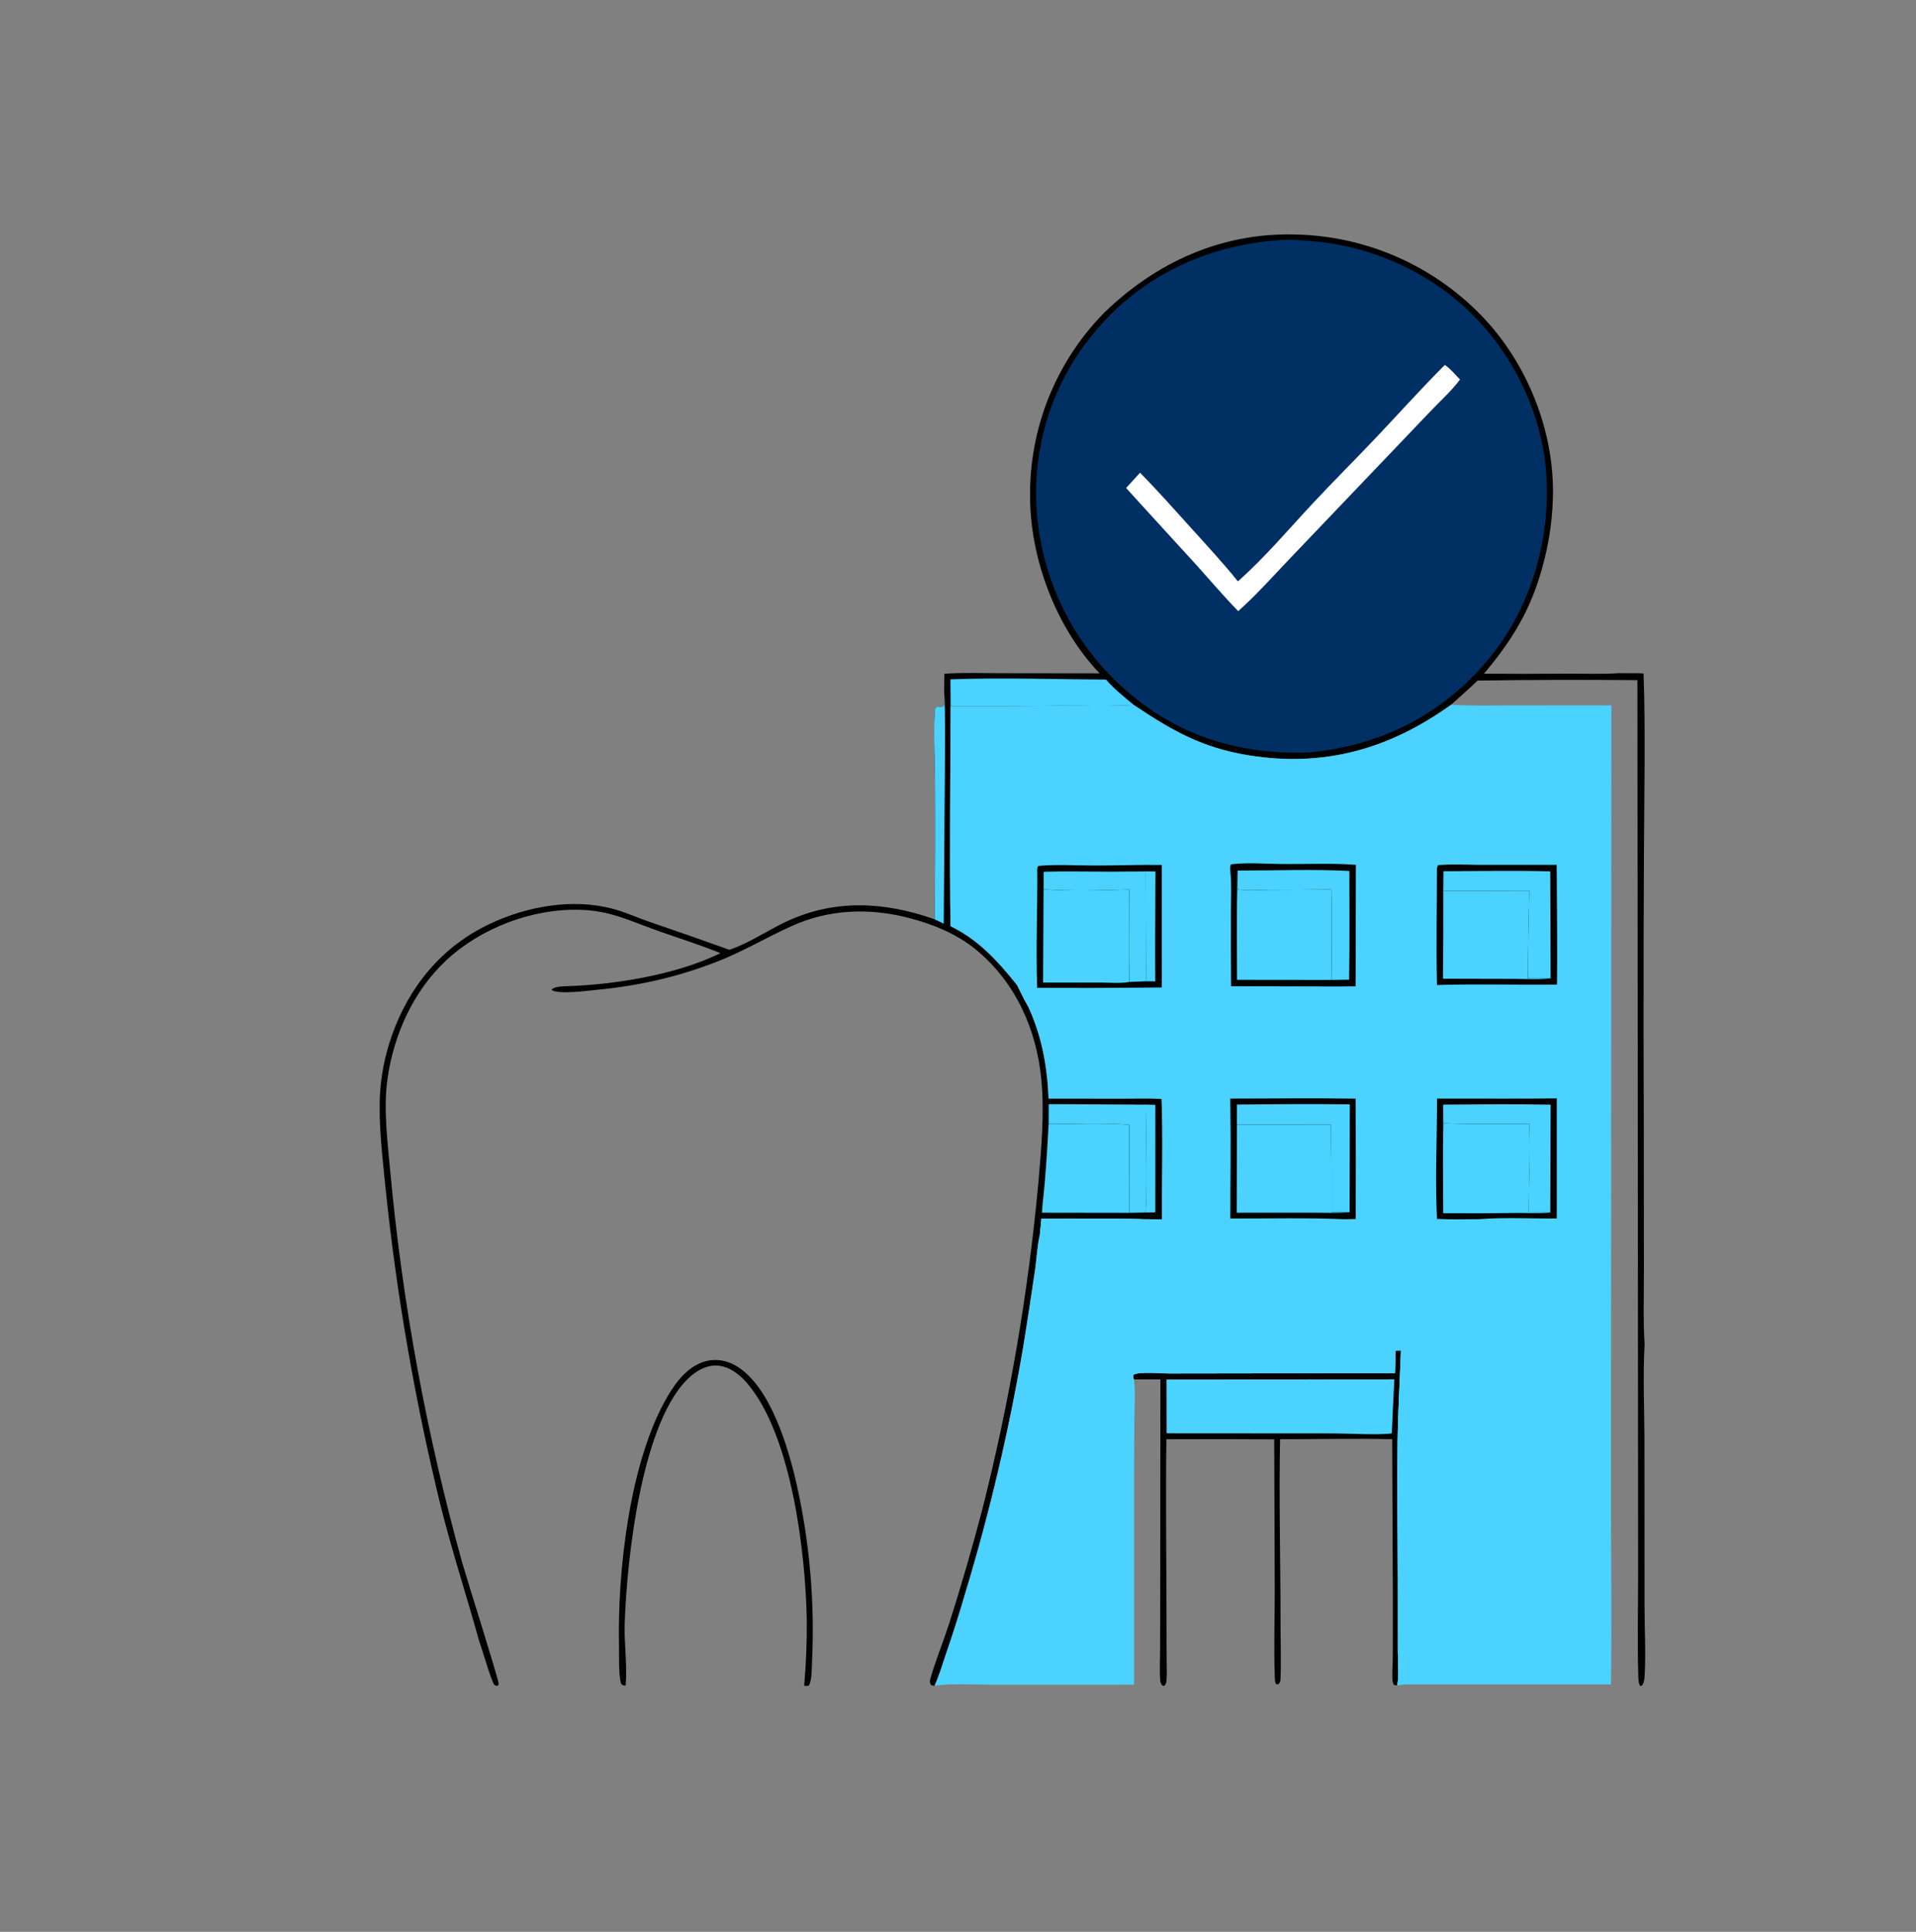 <svg width="120" height="121" viewBox="0 0 120 121" fill="none" xmlns="http://www.w3.org/2000/svg">
<rect x="0" y="0" width="120" height="121" fill="#808080" stroke="none"/>
<path d="M39.183 105.574C39.004 105.559 39.008 105.573 38.891 105.44C38.731 104.833 38.782 103.693 38.768 103.033C38.671 98.393 39.434 91.52 41.808 87.462C42.347 86.54 43.095 85.562 44.175 85.264C44.847 85.08 45.539 85.207 46.131 85.565C48.266 86.856 49.381 90.692 49.909 93.033C50.111 93.939 50.281 94.85 50.422 95.767C50.562 96.684 50.672 97.605 50.752 98.529C50.831 99.454 50.879 100.38 50.897 101.307C50.915 102.235 50.902 103.162 50.858 104.089C50.834 104.503 50.864 105.208 50.662 105.566C50.55 105.606 50.483 105.596 50.367 105.576C50.488 104.195 50.542 102.811 50.528 101.424C50.447 97.234 49.581 89.917 46.809 86.653C46.327 86.086 45.682 85.576 44.911 85.53C44.303 85.494 43.72 85.8 43.271 86.187C40.171 88.859 39.256 97.751 39.125 101.673C39.082 102.943 39.292 104.258 39.189 105.514C39.187 105.534 39.185 105.554 39.183 105.574Z" fill="black"/>
<path d="M87.411 84.606C87.519 84.6 87.632 84.587 87.74 84.592C87.672 86.474 87.561 88.356 87.532 90.239C87.487 93.102 87.54 95.97 87.543 98.834L87.545 103.422C87.545 104.106 87.627 104.901 87.509 105.568L87.31 105.536C87.207 105.39 87.209 105.205 87.203 105.032C87.191 104.614 87.23 104.188 87.231 103.769L87.235 100.1L87.194 90.141C84.858 90.091 82.509 90.141 80.171 90.144C80.095 93.941 80.2 97.761 80.2 101.561C80.2 102.761 80.245 103.974 80.198 105.171C80.191 105.34 80.176 105.377 80.053 105.493L79.926 105.485C79.833 105.348 79.847 105.175 79.841 105.01C79.775 103.218 79.838 101.399 79.838 99.604L79.805 90.151C77.554 90.137 75.304 90.136 73.053 90.146C72.999 93.668 73.051 97.202 73.059 100.725L73.065 103.764C73.065 104.25 73.098 104.76 73.059 105.244C73.049 105.379 73.025 105.468 72.94 105.577L72.824 105.587C72.809 105.573 72.792 105.56 72.779 105.544C72.703 105.454 72.675 105.35 72.666 105.235C72.614 104.566 72.66 103.854 72.66 103.181L72.667 98.891L72.677 86.393L71.018 86.394C70.975 86.274 70.968 86.226 71.003 86.103C71.448 85.886 72.71 86.037 73.252 86.025L87.371 86.005L87.411 84.606Z" fill="black"/>
<path d="M73.062 86.404L87.329 86.395C87.269 87.52 87.216 88.646 87.171 89.773C86.526 89.9 84.328 89.781 83.528 89.781L73.066 89.774L73.062 86.404Z" fill="#4BD2FF"/>
<path d="M69.162 19.58C72.386 16.459 76.408 14.608 80.947 14.684C81.085 14.685 81.224 14.688 81.362 14.693C81.5 14.698 81.639 14.704 81.777 14.712C81.915 14.721 82.053 14.731 82.191 14.742C82.329 14.754 82.467 14.767 82.605 14.782C82.742 14.797 82.88 14.814 83.017 14.833C83.154 14.851 83.291 14.871 83.428 14.893C83.565 14.915 83.701 14.939 83.837 14.964C83.973 14.989 84.109 15.016 84.245 15.045C84.38 15.074 84.515 15.104 84.65 15.136C84.784 15.168 84.919 15.202 85.053 15.237C85.187 15.273 85.32 15.31 85.453 15.348C85.586 15.387 85.718 15.428 85.85 15.47C85.982 15.511 86.114 15.555 86.244 15.6C86.375 15.646 86.506 15.693 86.635 15.741C86.765 15.79 86.894 15.84 87.022 15.891C87.151 15.943 87.279 15.996 87.406 16.051C87.533 16.106 87.659 16.163 87.785 16.221C87.911 16.279 88.036 16.338 88.16 16.4C88.284 16.461 88.408 16.523 88.53 16.588C88.653 16.652 88.775 16.718 88.896 16.785C89.017 16.852 89.137 16.921 89.256 16.991C89.376 17.061 89.494 17.133 89.612 17.206C89.729 17.28 89.846 17.354 89.962 17.43C90.077 17.506 90.192 17.584 90.306 17.663C90.419 17.742 90.532 17.822 90.644 17.904C90.756 17.986 90.866 18.069 90.976 18.153C91.086 18.238 91.194 18.324 91.302 18.411C91.409 18.498 91.516 18.587 91.621 18.677C91.727 18.767 91.831 18.858 91.934 18.95C92.037 19.043 92.139 19.136 92.24 19.231C92.34 19.326 92.44 19.422 92.538 19.52C92.636 19.617 92.734 19.716 92.83 19.816C95.671 22.778 97.365 27.036 97.261 31.143C97.217 32.883 96.923 34.555 96.397 36.213C95.67 38.539 94.498 40.357 92.939 42.195C94.694 42.209 96.448 42.208 98.202 42.192C99.252 42.188 100.323 42.235 101.369 42.164C101.89 42.179 102.42 42.147 102.937 42.182C103.003 44.004 103.005 45.835 103.002 47.658C102.937 55.256 102.92 62.854 102.952 70.452L102.959 79.498C102.964 81.046 102.903 82.629 103.002 84.174C102.89 86.16 102.986 88.194 102.992 90.184L102.997 100.577C102.998 102.022 103.085 103.506 103.005 104.946C102.995 105.126 102.981 105.332 102.888 105.492C102.827 105.596 102.86 105.56 102.727 105.598C102.611 105.415 102.614 105.143 102.607 104.93C102.542 102.874 102.596 100.799 102.596 98.741L102.589 86.798L102.553 42.6C99.216 42.571 95.879 42.58 92.543 42.627C92.007 43.147 91.436 43.638 90.883 44.141C87.013 46.917 82.939 48.076 78.18 47.304C75.273 46.833 73.39 45.748 71.012 44.157C69.472 44.251 67.899 44.19 66.355 44.199C64.083 44.212 61.806 44.266 59.534 44.231C59.528 48.82 59.458 53.42 59.529 58.009C61.31 58.878 62.494 60.201 63.713 61.718C63.923 62.142 64.122 62.581 64.367 62.987C65.24 64.862 65.588 66.746 65.672 68.805L70.277 68.81C71.097 68.811 71.931 68.781 72.749 68.825C72.846 71.331 72.76 73.861 72.771 76.37L71.52 76.358C69.424 76.293 67.319 76.331 65.222 76.329L65.125 77.331C64.961 78.017 64.934 78.757 64.835 79.458C64.61 81.019 64.372 82.578 64.121 84.135C63.678 86.778 63.151 89.406 62.539 92.016C61.928 94.625 61.233 97.213 60.455 99.778C60.079 101.078 59.669 102.367 59.226 103.645C59.007 104.294 58.813 104.965 58.528 105.588C58.427 105.588 58.382 105.564 58.292 105.524C58.229 105.373 58.221 105.296 58.268 105.136C58.603 103.984 59.075 102.84 59.446 101.693C60.192 99.356 60.877 97.002 61.501 94.63C61.929 92.942 62.325 91.247 62.687 89.544C63.049 87.841 63.377 86.131 63.672 84.415C63.967 82.699 64.228 80.978 64.456 79.252C64.683 77.526 64.876 75.796 65.036 74.062C65.218 71.921 65.421 69.764 65.22 67.617C64.925 64.468 63.589 61.496 61.112 59.468C59.905 58.481 58.422 57.881 56.924 57.493C54.456 56.855 51.936 56.939 49.598 57.996C48.001 58.717 46.533 59.601 44.889 60.239C42.432 61.194 40.063 61.733 37.443 61.99C36.909 62.042 34.927 62.313 34.544 61.999C34.666 61.79 35.263 61.775 35.495 61.768C38.503 61.677 42.321 61.053 45.049 59.736L45.125 59.699C43.812 59.167 42.439 58.739 41.103 58.264C40.117 57.914 39.12 57.475 38.106 57.222C37.819 57.151 37.53 57.095 37.237 57.056C36.944 57.016 36.65 56.993 36.355 56.986C33.34 56.89 30.103 58.121 27.909 60.186C25.869 62.106 24.648 64.838 24.266 67.591C24.004 69.476 24.278 71.534 24.446 73.427C24.639 75.501 24.878 77.57 25.164 79.633C25.449 81.696 25.781 83.752 26.159 85.8C26.537 87.849 26.961 89.887 27.431 91.916C27.9 93.946 28.415 95.964 28.975 97.97C29.211 98.798 31.245 105.244 31.228 105.442C31.218 105.558 31.232 105.515 31.138 105.597L30.969 105.544C30.755 105.27 30.221 103.358 30.02 102.819C29.225 99.955 28.304 97.144 27.584 94.254C26.781 90.971 26.092 87.664 25.516 84.333C24.94 81.002 24.479 77.656 24.133 74.293C23.955 72.438 23.711 70.507 23.794 68.642C23.81 68.322 23.837 68.003 23.876 67.685C23.915 67.367 23.966 67.051 24.028 66.736C24.09 66.422 24.163 66.11 24.248 65.801C24.332 65.492 24.428 65.186 24.535 64.884C25.611 61.793 27.668 59.295 30.648 57.879C32.989 56.767 35.827 56.251 38.368 56.918C39.166 57.127 39.936 57.486 40.718 57.753C42.377 58.318 44.032 58.897 45.681 59.489C46.889 59.084 47.998 58.322 49.145 57.771C52.231 56.291 55.371 56.465 58.54 57.58C58.571 54.647 58.578 51.714 58.561 48.781C58.556 47.791 58.43 45.091 58.585 44.318L58.684 44.257C58.827 44.271 58.944 44.291 59.082 44.24C59.176 43.988 59.129 43.538 59.133 43.261C59.127 42.906 59.138 42.554 59.153 42.199C60.298 42.119 61.475 42.167 62.623 42.167L68.868 42.175C66.15 39.322 64.523 35.026 64.515 31.11C64.513 30.977 64.513 30.844 64.515 30.711C64.517 30.578 64.52 30.445 64.525 30.312C64.53 30.179 64.537 30.047 64.545 29.914C64.553 29.781 64.563 29.649 64.575 29.516C64.587 29.384 64.6 29.252 64.615 29.12C64.629 28.988 64.646 28.856 64.664 28.724C64.682 28.592 64.702 28.461 64.723 28.33C64.745 28.198 64.767 28.068 64.792 27.937C64.817 27.806 64.843 27.676 64.871 27.546C64.898 27.416 64.928 27.287 64.959 27.157C64.99 27.028 65.022 26.899 65.056 26.771C65.091 26.642 65.126 26.514 65.163 26.387C65.201 26.259 65.24 26.132 65.28 26.005C65.32 25.879 65.363 25.753 65.406 25.627C65.45 25.502 65.495 25.376 65.541 25.252C65.588 25.128 65.636 25.004 65.686 24.88C65.736 24.757 65.787 24.634 65.839 24.512C65.892 24.39 65.946 24.269 66.002 24.148C66.058 24.028 66.115 23.908 66.174 23.789C66.232 23.669 66.292 23.551 66.354 23.433C66.416 23.315 66.479 23.198 66.543 23.082C66.608 22.966 66.674 22.85 66.741 22.736C66.808 22.621 66.877 22.507 66.947 22.394C67.017 22.282 67.089 22.169 67.162 22.058C67.234 21.947 67.308 21.837 67.384 21.728C67.46 21.618 67.537 21.51 67.615 21.402C67.693 21.295 67.773 21.189 67.854 21.083C67.935 20.978 68.017 20.873 68.1 20.77C68.184 20.666 68.269 20.564 68.355 20.463C68.441 20.361 68.528 20.261 68.616 20.162C68.705 20.063 68.794 19.965 68.885 19.868C68.976 19.771 69.068 19.675 69.162 19.58Z" fill="black"/>
<path d="M70.93 69.182C71.408 69.175 71.883 69.185 72.361 69.199L72.358 75.933L71.718 75.946C71.88 75.712 71.76 69.996 71.756 69.217L70.93 69.182Z" fill="#4BD2FF"/>
<path d="M59.133 43.261C59.216 44.897 59.183 46.544 59.179 48.183L59.107 57.854L58.539 57.58C58.571 54.647 58.578 51.714 58.561 48.781C58.556 47.791 58.43 45.091 58.585 44.318L58.684 44.257C58.827 44.271 58.944 44.291 59.082 44.24C59.176 43.988 59.129 43.538 59.133 43.261Z" fill="#4BD2FF"/>
<path d="M65.682 69.157L70.934 69.182L71.761 69.217C71.764 69.996 71.885 75.712 71.723 75.946L70.737 75.964L70.729 70.445C69.073 70.315 67.343 70.404 65.678 70.401L65.682 69.157Z" fill="#4BD2FF"/>
<path d="M59.525 42.55C62.714 42.431 66.063 42.549 69.269 42.563C69.779 43.154 70.416 43.659 71.015 44.157C69.475 44.251 67.903 44.19 66.358 44.199C64.086 44.212 61.809 44.266 59.537 44.231L59.525 42.55Z" fill="#4BD2FF"/>
<path d="M65.674 70.401C67.339 70.404 69.069 70.315 70.725 70.445L70.734 75.964L65.258 75.956C65.289 75.349 65.377 74.739 65.427 74.132C65.531 72.89 65.613 71.646 65.674 70.401Z" fill="#4BD2FF"/>
<path d="M80.021 15.05C80.043 15.047 80.065 15.044 80.088 15.042C80.75 14.987 81.451 15.042 82.113 15.099C82.32 15.115 82.527 15.135 82.733 15.16C82.94 15.184 83.145 15.212 83.351 15.245C83.556 15.277 83.76 15.313 83.964 15.353C84.168 15.393 84.371 15.437 84.573 15.484C84.775 15.532 84.977 15.584 85.177 15.639C85.377 15.694 85.576 15.754 85.774 15.817C85.972 15.88 86.169 15.947 86.364 16.017C86.56 16.088 86.754 16.162 86.946 16.24C87.139 16.318 87.33 16.399 87.519 16.485C87.709 16.57 87.896 16.659 88.082 16.751C88.269 16.844 88.453 16.94 88.635 17.039C88.817 17.139 88.998 17.241 89.176 17.348C89.355 17.454 89.531 17.564 89.706 17.677C89.88 17.79 90.052 17.906 90.222 18.026C90.391 18.146 90.559 18.268 90.724 18.395C90.889 18.52 91.052 18.65 91.212 18.782C94.288 21.333 96.438 25.299 96.809 29.288C97.204 33.521 95.966 37.988 93.237 41.272C90.313 44.79 86.459 46.717 81.93 47.133C77.825 47.273 74.027 46.193 70.847 43.513C70.743 43.426 70.639 43.339 70.537 43.25C70.435 43.161 70.333 43.07 70.233 42.979C70.133 42.887 70.034 42.795 69.936 42.701C69.838 42.607 69.742 42.512 69.646 42.415C69.551 42.319 69.457 42.221 69.363 42.123C69.27 42.024 69.178 41.924 69.088 41.823C68.997 41.722 68.908 41.62 68.82 41.517C68.732 41.414 68.645 41.309 68.56 41.204C68.474 41.099 68.39 40.992 68.307 40.885C68.225 40.777 68.143 40.669 68.063 40.559C67.983 40.45 67.904 40.34 67.827 40.228C67.749 40.117 67.673 40.004 67.599 39.891C67.524 39.778 67.451 39.664 67.379 39.548C67.307 39.433 67.237 39.317 67.168 39.201C67.099 39.084 67.032 38.966 66.966 38.847C66.9 38.729 66.835 38.61 66.772 38.489C66.709 38.369 66.648 38.248 66.588 38.127C66.528 38.005 66.469 37.883 66.412 37.76C66.355 37.636 66.3 37.513 66.246 37.388C66.192 37.264 66.14 37.139 66.089 37.013C66.038 36.887 65.989 36.761 65.942 36.634C65.894 36.507 65.848 36.379 65.803 36.251C65.759 36.123 65.716 35.994 65.675 35.865C65.633 35.736 65.594 35.606 65.556 35.476C65.518 35.345 65.481 35.215 65.446 35.084C65.412 34.953 65.378 34.821 65.347 34.689C65.315 34.557 65.285 34.425 65.257 34.292C65.229 34.16 65.202 34.026 65.177 33.893C65.152 33.76 65.129 33.626 65.107 33.492C65.085 33.358 65.066 33.224 65.047 33.09C65.029 32.955 65.012 32.821 64.997 32.686C64.982 32.551 64.969 32.416 64.957 32.281C64.945 32.151 64.935 32.02 64.927 31.89C64.918 31.759 64.911 31.628 64.906 31.498C64.9 31.367 64.897 31.236 64.894 31.105C64.892 30.974 64.892 30.843 64.893 30.713C64.894 30.582 64.897 30.451 64.902 30.32C64.906 30.189 64.913 30.059 64.92 29.928C64.928 29.797 64.938 29.667 64.949 29.536C64.96 29.406 64.972 29.276 64.987 29.146C65.001 29.016 65.017 28.886 65.035 28.756C65.052 28.626 65.072 28.497 65.092 28.368C65.113 28.239 65.136 28.11 65.16 27.981C65.184 27.852 65.21 27.724 65.237 27.596C65.264 27.468 65.293 27.34 65.324 27.213C65.354 27.086 65.386 26.959 65.42 26.833C65.454 26.706 65.489 26.58 65.526 26.454C65.562 26.329 65.601 26.204 65.641 26.079C65.681 25.955 65.722 25.831 65.766 25.707C65.809 25.583 65.853 25.46 65.9 25.338C65.946 25.215 65.993 25.094 66.043 24.972C66.092 24.851 66.143 24.73 66.195 24.611C66.247 24.491 66.301 24.371 66.356 24.253C66.412 24.134 66.468 24.016 66.527 23.899C66.585 23.782 66.644 23.665 66.706 23.55C66.767 23.434 66.829 23.319 66.894 23.205C66.958 23.091 67.023 22.977 67.09 22.865C67.157 22.752 67.225 22.641 67.295 22.53C67.365 22.419 67.436 22.309 67.508 22.2C67.58 22.091 67.654 21.983 67.729 21.876C67.805 21.769 67.881 21.663 67.959 21.558C68.037 21.452 68.116 21.348 68.196 21.245C68.277 21.142 68.358 21.04 68.441 20.938C68.524 20.837 68.609 20.737 68.694 20.638C71.596 17.239 75.594 15.386 80.021 15.05Z" fill="#003063"/>
<path d="M90.49 22.858C90.84 23.09 91.15 23.471 91.441 23.771C90.891 24.509 90.153 25.165 89.519 25.834L85.46 30.087L80.727 35.046C79.687 36.139 78.677 37.273 77.55 38.278C76.655 37.36 75.824 36.38 74.967 35.428L71.44 31.567L70.529 30.565L71.401 29.608C72.508 30.731 73.555 31.916 74.611 33.085C75.6 34.18 76.606 35.262 77.53 36.413C79.185 34.953 80.71 33.146 82.219 31.529C83.514 30.14 84.867 28.798 86.174 27.418C87.615 25.896 89.008 24.342 90.49 22.858Z" fill="white"/>
<path d="M90.885 44.141C92.175 44.22 93.483 44.186 94.775 44.185L100.921 44.182L100.898 92.743C100.888 96.994 100.954 101.25 100.898 105.5L88.132 105.502C87.923 105.508 87.71 105.502 87.509 105.568C87.627 104.901 87.545 104.106 87.545 103.422L87.543 98.834C87.54 95.97 87.487 93.102 87.532 90.239C87.561 88.356 87.671 86.474 87.74 84.592C87.632 84.587 87.519 84.6 87.411 84.606L87.371 86.005L73.252 86.025C72.71 86.037 71.448 85.886 71.003 86.103C70.968 86.226 70.975 86.274 71.018 86.394C71.116 87.124 71.06 87.906 71.052 88.642C71.038 89.818 71.03 90.994 71.028 92.17L71.026 105.518L62.298 105.521C61.298 105.523 59.392 105.421 58.529 105.588C58.815 104.965 59.009 104.294 59.228 103.645C59.671 102.367 60.081 101.078 60.457 99.778C61.235 97.213 61.93 94.625 62.541 92.016C63.153 89.406 63.68 86.778 64.123 84.135C64.374 82.578 64.612 81.019 64.837 79.458C64.936 78.757 64.963 78.017 65.127 77.331L65.224 76.329C67.321 76.331 69.426 76.293 71.522 76.358L72.773 76.37C72.762 73.861 72.848 71.331 72.751 68.825C71.932 68.781 71.099 68.811 70.279 68.81L65.674 68.805C65.59 66.746 65.241 64.862 64.368 62.987C64.124 62.581 63.925 62.142 63.715 61.718C62.496 60.201 61.312 58.878 59.531 58.009C59.46 53.42 59.53 48.82 59.536 44.231C61.807 44.266 64.085 44.212 66.356 44.199C67.901 44.19 69.474 44.251 71.014 44.157C73.391 45.748 75.275 46.833 78.182 47.304C82.941 48.076 87.015 46.917 90.885 44.141Z" fill="#4BD2FF"/>
<path d="M65.224 76.329C67.321 76.331 69.426 76.293 71.522 76.358L71.501 77.4C70.51 77.401 65.721 77.526 65.127 77.331L65.224 76.329Z" fill="#4BD2FF"/>
<path d="M72.822 83.824C77.427 83.749 82.031 83.878 86.635 83.871L86.66 84.587C83.609 84.571 80.557 84.619 77.507 84.587C76.76 84.439 73.782 84.565 72.803 84.57L72.822 83.824Z" fill="#4BD2FF"/>
<path d="M87.741 84.592C87.991 84.618 88.238 84.637 88.49 84.641C88.466 85.548 88.336 86.454 88.258 87.358C88.186 88.195 88.169 89.04 88.148 89.88C88.023 95.078 88.141 100.3 88.133 105.502C87.924 105.508 87.71 105.502 87.51 105.568C87.628 104.901 87.546 104.106 87.546 103.422L87.544 98.834C87.541 95.97 87.487 93.102 87.533 90.239C87.562 88.356 87.672 86.474 87.741 84.592Z" fill="#4BD2FF"/>
<path d="M88.884 69.508C89.256 69.498 89.628 69.511 89.999 69.517C89.979 71.772 89.886 74.089 89.999 76.341C90.869 76.394 91.75 76.363 92.622 76.358C93.881 76.432 95.183 76.235 96.436 76.387L96.469 76.54C96.343 76.903 96.093 77.131 95.806 77.369C95.094 77.395 89.282 77.499 89.08 77.263C88.935 77.095 88.909 76.769 88.892 76.556C88.826 75.767 88.88 74.932 88.881 74.138L88.884 69.508Z" fill="#4BD2FF"/>
<path d="M75.889 69.531L77.059 69.518C77.099 71.783 77.054 74.051 77.056 76.317C79.431 76.327 81.829 76.261 84.201 76.363C84.089 76.648 83.968 76.994 83.741 77.208C83.621 77.322 83.505 77.37 83.343 77.388C82.21 77.513 80.952 77.4 79.808 77.395C78.737 77.389 77.581 77.475 76.52 77.375C76.2 77.345 76.085 77.165 75.893 76.925C75.855 74.463 75.889 71.994 75.889 69.531Z" fill="#4BD2FF"/>
<path d="M88.857 54.631L89.996 54.643C89.996 56.989 89.947 59.351 90 61.696C90.791 61.772 91.63 61.717 92.427 61.715L97.118 61.712C96.727 62.148 96.346 62.564 95.857 62.891C93.704 62.86 91.534 62.93 89.384 62.834C89.193 62.621 89.044 62.398 88.891 62.157L88.857 54.631Z" fill="#4BD2FF"/>
<path d="M63.715 61.718C63.688 60.97 63.648 55.14 63.834 54.855C63.89 54.77 64.064 54.7 64.164 54.677C64.377 54.627 64.788 54.612 64.968 54.734C64.973 57.106 64.874 59.505 64.959 61.874C67.225 61.885 69.49 61.879 71.756 61.857C71.757 62.22 71.765 62.584 71.735 62.946C69.281 63.02 66.822 62.922 64.369 62.987C64.124 62.581 63.925 62.142 63.715 61.718Z" fill="#4BD2FF"/>
<path d="M75.938 54.58L77.058 54.58C77.144 55.377 77.094 56.217 77.093 57.02C77.084 58.603 77.088 60.186 77.105 61.77L83.903 61.787L83.885 62.961C81.497 62.983 79.098 63.013 76.711 62.956C76.448 62.758 76.191 62.552 75.932 62.349C75.887 59.762 75.923 57.167 75.938 54.58Z" fill="#4BD2FF"/>
<path d="M86.66 84.587C86.873 84.595 87.088 84.594 87.299 84.625L87.41 84.606L87.37 86.005L73.251 86.025C72.518 85.952 71.729 86 70.99 85.994C70.96 85.543 70.978 85.086 70.982 84.634L75.201 84.618C75.957 84.616 76.756 84.665 77.507 84.587C80.558 84.619 83.609 84.571 86.66 84.587Z" fill="#4BD2FF"/>
<path d="M89.993 54.643C90 54.474 89.977 54.335 90.065 54.188C90.966 54.109 91.908 54.168 92.812 54.171L97.497 54.17C97.507 56.669 97.542 59.17 97.516 61.668C95.012 61.691 92.498 61.62 89.997 61.696C89.944 59.351 89.993 56.989 89.993 54.643Z" fill="black"/>
<path d="M90.405 54.569C92.631 54.561 94.868 54.517 97.093 54.576L97.118 61.279C96.649 61.241 96.16 61.269 95.689 61.27C95.697 59.442 95.729 57.614 95.783 55.787L90.393 55.802L90.405 54.569Z" fill="#4BD2FF"/>
<path d="M90.394 55.802L95.785 55.787C95.73 57.614 95.698 59.442 95.69 61.27C96.162 61.269 96.65 61.241 97.12 61.279C96.381 61.373 95.55 61.312 94.801 61.312L90.375 61.302C90.393 59.469 90.399 57.636 90.394 55.802Z" fill="#4BD2FF"/>
<path d="M90.001 68.81C92.501 68.8 95.003 68.829 97.502 68.797L97.502 76.315C95.89 76.329 94.229 76.238 92.624 76.358C91.752 76.363 90.87 76.394 90 76.341C89.887 74.089 89.981 71.772 90.001 69.517L90.001 68.81Z" fill="black"/>
<path d="M90.388 69.186C92.629 69.169 94.879 69.147 97.119 69.189L97.094 75.941C96.647 75.918 96.191 75.933 95.742 75.932C95.738 74.089 95.865 72.225 95.773 70.385C93.984 70.382 92.18 70.425 90.392 70.349C90.391 69.961 90.384 69.573 90.388 69.186Z" fill="#4BD2FF"/>
<path d="M90.396 70.349C92.183 70.425 93.987 70.382 95.776 70.385C95.868 72.225 95.741 74.089 95.746 75.932C96.194 75.934 96.65 75.918 97.098 75.941C96.424 76.013 95.694 75.963 95.014 75.971C93.473 75.994 91.931 76.001 90.389 75.99C90.388 74.111 90.354 72.228 90.396 70.349Z" fill="#4BD2FF"/>
<path d="M77.051 68.809C79.666 68.81 82.289 68.769 84.903 68.814C84.919 71.326 84.921 73.839 84.91 76.351L84.202 76.363C81.831 76.261 79.432 76.327 77.057 76.317C77.055 74.051 77.1 71.783 77.061 69.518L77.051 68.809Z" fill="black"/>
<path d="M77.47 69.181C79.824 69.165 82.186 69.135 84.539 69.172L84.527 75.924C84.148 75.897 83.757 75.916 83.377 75.916C83.386 74.089 83.378 72.262 83.352 70.435L77.469 70.441L77.47 69.181Z" fill="#4BD2FF"/>
<path d="M77.47 70.441L83.354 70.435C83.379 72.262 83.387 74.089 83.378 75.916C83.758 75.916 84.15 75.897 84.528 75.924C83.768 75.994 82.971 75.952 82.207 75.955L77.457 75.957L77.47 70.441Z" fill="#4BD2FF"/>
<path d="M64.969 54.734C64.967 54.575 64.931 54.369 65.031 54.236C66.166 54.128 67.374 54.212 68.52 54.213C69.933 54.214 71.351 54.155 72.762 54.177L72.763 61.847L71.757 61.857C69.492 61.879 67.226 61.885 64.96 61.874C64.875 59.505 64.975 57.106 64.969 54.734Z" fill="black"/>
<path d="M69.055 54.592C70.159 54.578 71.263 54.575 72.368 54.581C72.363 56.877 72.334 59.176 72.355 61.472C72.163 61.467 71.967 61.455 71.775 61.461L71.75 54.623C70.852 54.605 69.953 54.622 69.055 54.592Z" fill="#4BD2FF"/>
<path d="M65.362 54.602C66.591 54.563 67.828 54.592 69.058 54.592C69.956 54.622 70.855 54.605 71.753 54.623L71.778 61.461C71.429 61.48 71.079 61.495 70.73 61.505C70.697 59.576 70.724 57.642 70.725 55.712C69.095 55.764 66.969 55.836 65.359 55.697L65.362 54.602Z" fill="#4BD2FF"/>
<path d="M65.358 55.697C66.968 55.836 69.094 55.764 70.724 55.712C70.723 57.642 70.696 59.576 70.728 61.505C70.156 61.61 69.46 61.542 68.874 61.541L65.328 61.541L65.358 55.697Z" fill="#4BD2FF"/>
<path d="M77.059 54.58C77.052 54.425 77.022 54.279 77.094 54.139C78.138 54.005 79.303 54.114 80.362 54.12C81.866 54.128 83.422 54.056 84.92 54.169L84.904 61.777L83.903 61.787L77.106 61.77C77.089 60.186 77.085 58.603 77.094 57.02C77.095 56.217 77.145 55.377 77.059 54.58Z" fill="black"/>
<path d="M77.51 54.525C79.816 54.528 82.216 54.43 84.512 54.551C84.519 56.82 84.533 59.094 84.497 61.363L83.412 61.38C83.378 59.49 83.427 57.599 83.382 55.709C82.081 55.726 80.779 55.734 79.478 55.735C78.857 55.737 78.141 55.806 77.533 55.707L77.496 55.328L77.51 54.525Z" fill="#4BD2FF"/>
<path d="M77.477 61.373C77.472 59.359 77.444 57.342 77.496 55.328L77.533 55.707C78.141 55.806 78.858 55.737 79.479 55.735C80.78 55.734 82.081 55.726 83.382 55.709C83.428 57.599 83.378 59.49 83.412 61.38L77.477 61.373Z" fill="#4BD2FF"/>
</svg>
